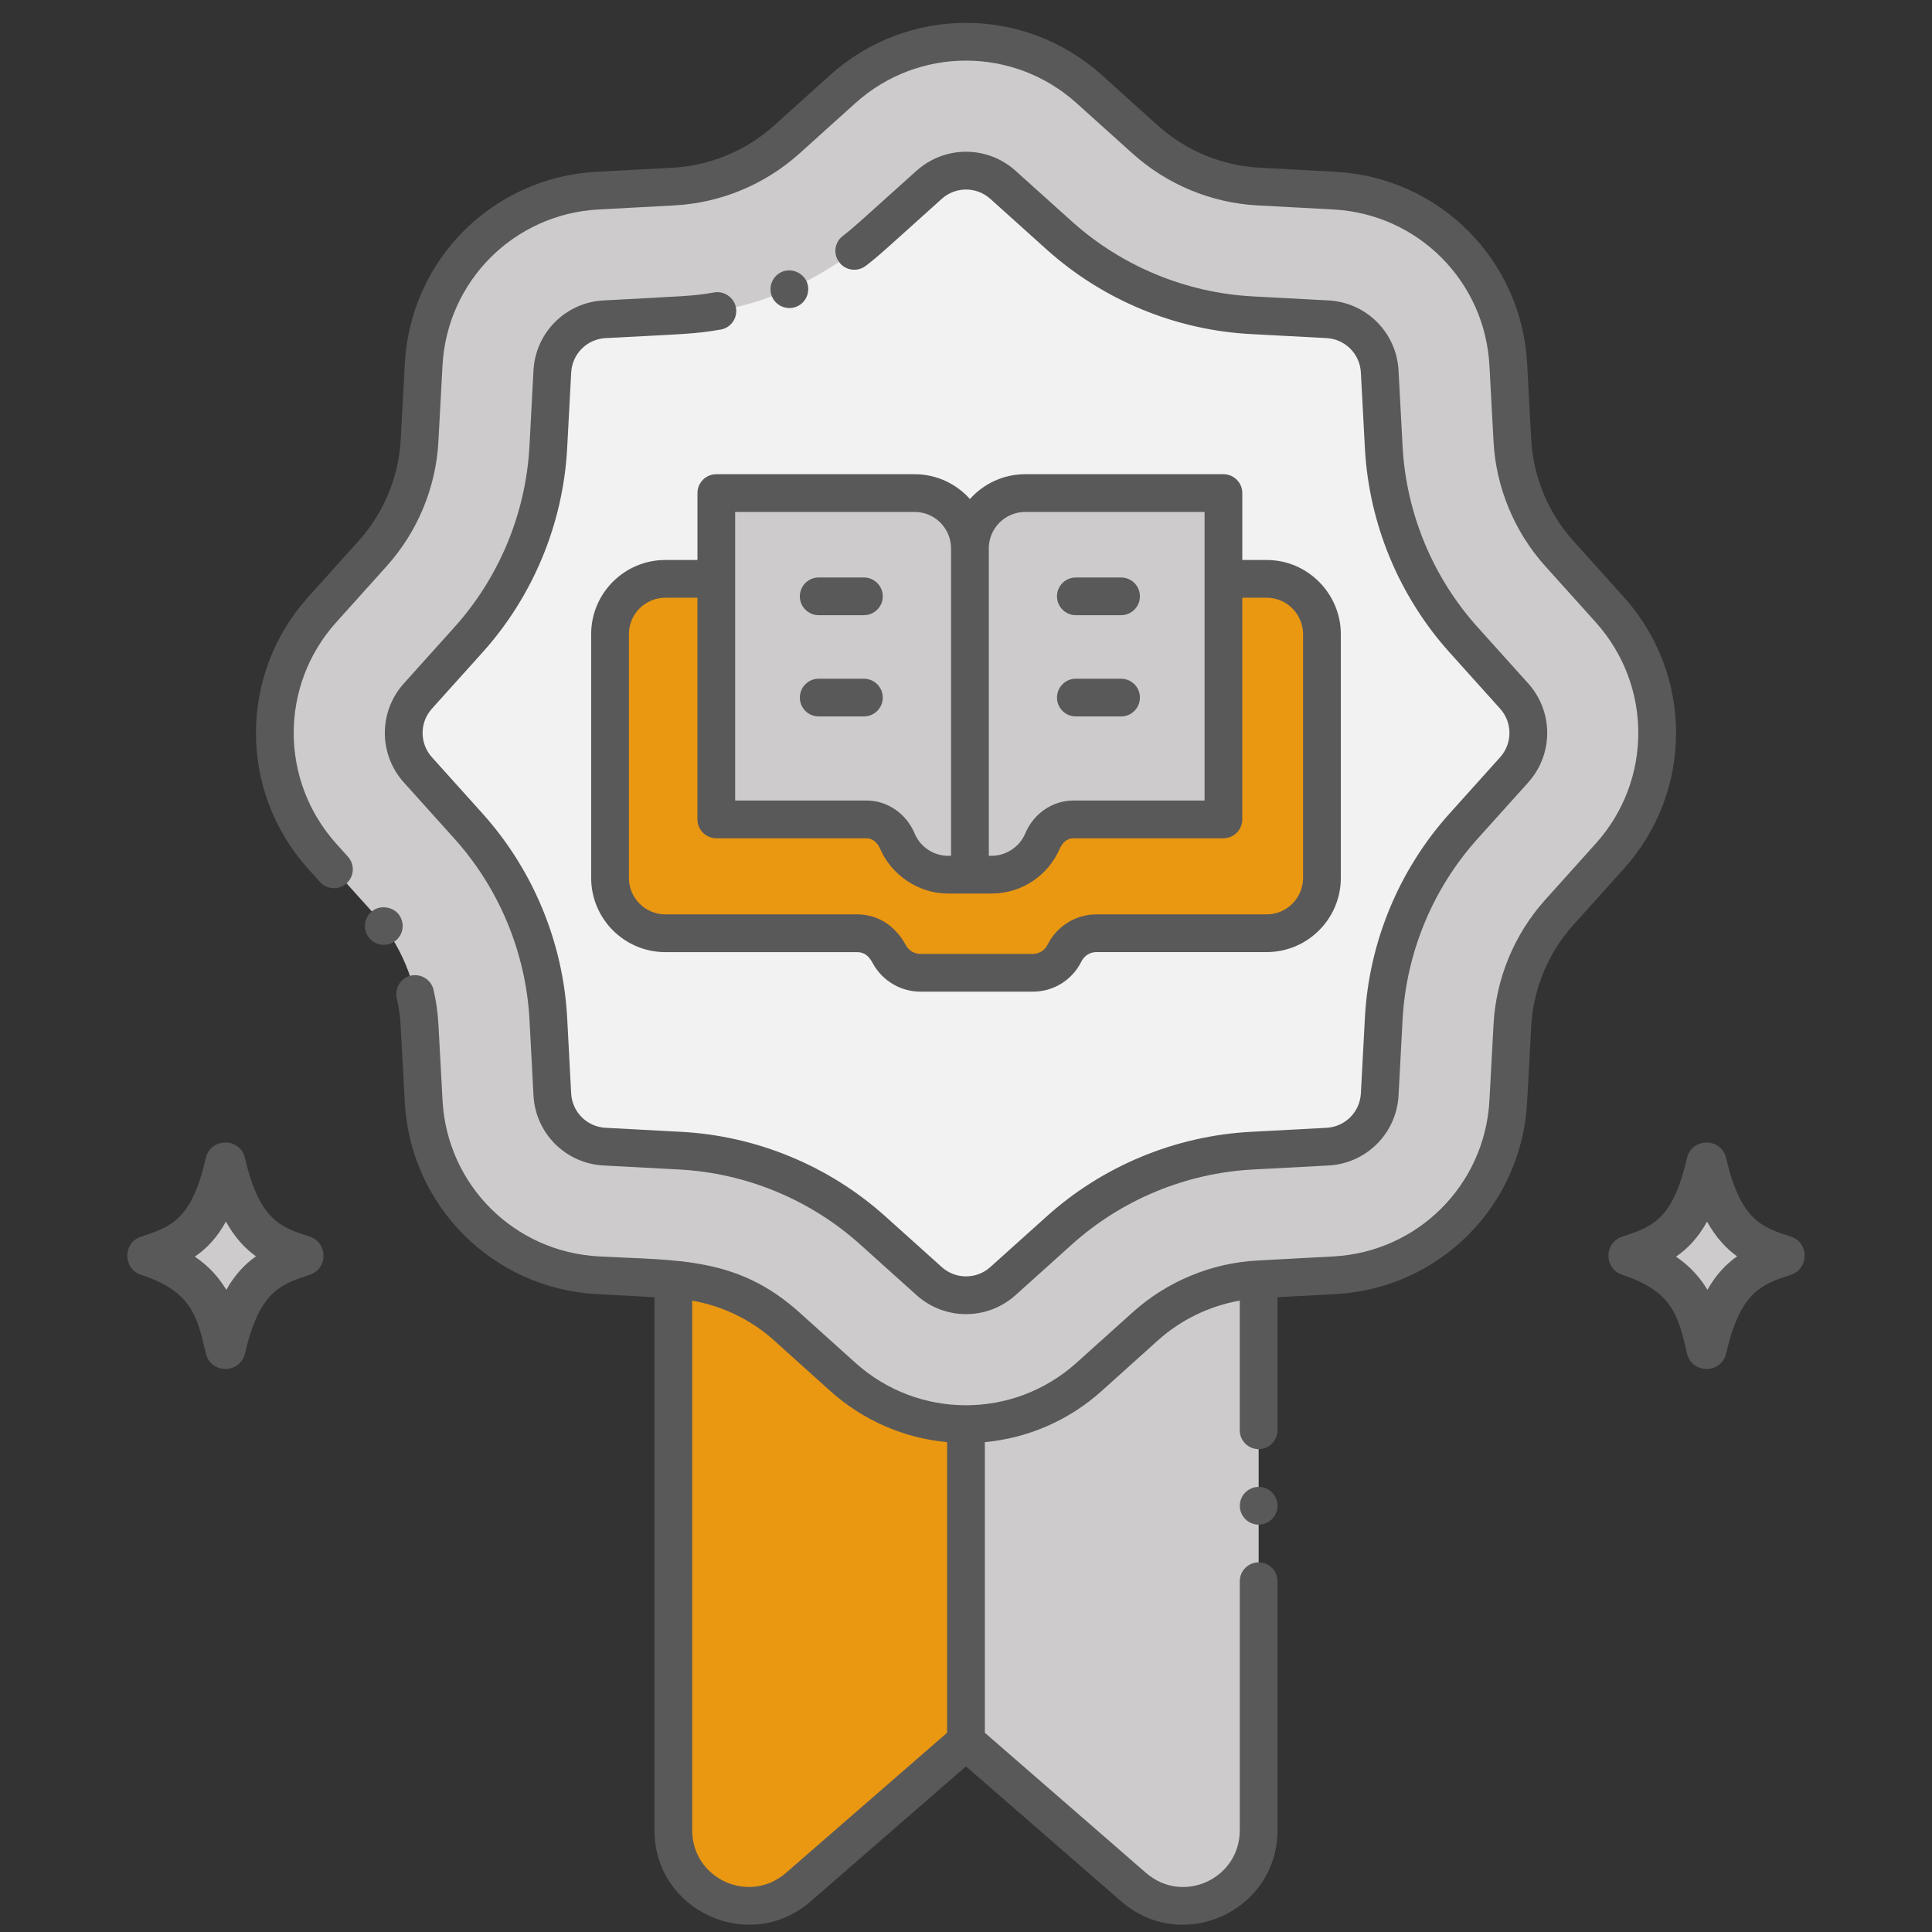 <svg width="60" height="60" viewBox="0 0 60 60" fill="none" xmlns="http://www.w3.org/2000/svg">
<rect x="0" y="0" width="60" height="60" fill="#333333" stroke="none"/>
<g id="Layer_1">
<path id="Vector" d="M49.998 26.585L48.425 28.333C47.551 29.306 47.035 30.546 46.967 31.851L46.841 34.2C46.686 37.12 44.356 39.45 41.436 39.605L39.088 39.731C37.782 39.799 36.542 40.315 35.57 41.189L33.821 42.761C31.646 44.714 28.351 44.714 26.176 42.761L24.427 41.189C23.455 40.315 22.215 39.799 20.91 39.731L18.561 39.605C15.641 39.45 13.311 37.12 13.156 34.2L13.03 31.851C12.962 30.546 12.446 29.306 11.572 28.333L9.999 26.585C8.047 24.41 8.047 21.115 9.999 18.94L11.572 17.191C12.446 16.219 12.962 14.979 13.03 13.673L13.156 11.325C13.311 8.404 15.641 6.075 18.561 5.92L20.91 5.794C22.215 5.726 23.455 5.21 24.427 4.338L26.176 2.763C28.351 0.811 31.646 0.811 33.821 2.763L35.57 4.338C36.542 5.21 37.782 5.726 39.088 5.794L41.436 5.92C44.356 6.075 46.686 8.404 46.841 11.325L46.967 13.673C47.035 14.979 47.551 16.219 48.425 17.191L49.998 18.94C51.95 21.115 51.95 24.41 49.998 26.585Z" fill="#CDCBCB"/>
<path id="Vector_2" d="M28.854 39.785L27.105 38.212C25.459 36.733 23.334 35.853 21.124 35.735L18.774 35.61C17.897 35.564 17.2 34.866 17.153 33.989L17.028 31.64C16.911 29.429 16.031 27.305 14.551 25.659L12.978 23.91C12.39 23.256 12.39 22.27 12.978 21.617L14.551 19.867C16.031 18.221 16.911 16.097 17.028 13.886L17.153 11.537C17.2 10.66 17.897 9.962 18.774 9.916L21.124 9.791C23.334 9.673 25.458 8.794 27.104 7.313L28.854 5.74C29.504 5.155 30.494 5.154 31.147 5.74L32.896 7.313C34.543 8.794 36.667 9.673 38.878 9.791L41.226 9.916C42.104 9.962 42.801 10.66 42.848 11.537L42.972 13.886C43.09 16.097 43.97 18.221 45.45 19.867L47.023 21.616C47.61 22.27 47.61 23.256 47.023 23.91L45.45 25.659C43.97 27.305 43.09 29.429 42.972 31.64L42.848 33.989C42.801 34.866 42.104 35.564 41.226 35.61L38.877 35.735C36.666 35.853 34.542 36.733 32.896 38.212L31.147 39.785C30.495 40.372 29.505 40.371 28.854 39.785Z" fill="#F2F2F2"/>
<path id="Vector_3" d="M39.647 16.352C39.643 16.352 39.639 16.351 39.636 16.351V15.313C39.636 14.407 38.901 13.673 37.995 13.673H31.84C31.212 13.673 30.625 13.846 30.122 14.146C29.619 13.846 29.032 13.673 28.404 13.673H22.246C21.34 13.673 20.605 14.407 20.605 15.313V16.339C18.78 16.37 17.305 17.862 17.305 19.694V27.264C17.305 29.116 18.811 30.623 20.662 30.623H26.301C26.807 31.386 27.664 31.852 28.589 31.852H32.074C33.01 31.852 33.858 31.388 34.36 30.623H39.338C41.189 30.623 42.696 29.116 42.696 27.264V19.694C42.696 17.969 41.357 16.507 39.647 16.352Z" fill="#F2F2F2"/>
<g id="Group">
<path id="Vector_4" d="M41.055 19.694V27.263C41.055 28.211 40.286 28.983 39.338 28.983H34.046C33.63 28.983 33.245 29.223 33.06 29.597C32.875 29.973 32.493 30.211 32.074 30.211H28.589C28.185 30.211 27.818 29.994 27.622 29.639L27.576 29.554C27.384 29.201 27.015 28.982 26.611 28.982H20.662C19.712 28.982 18.945 28.211 18.945 27.263V19.694C18.945 18.744 19.712 17.977 20.662 17.977H22.245V25.447H26.91C27.337 25.447 27.698 25.721 27.864 26.114C28.125 26.73 28.736 27.164 29.45 27.164H30.795C31.505 27.164 32.119 26.73 32.38 26.114C32.546 25.721 32.907 25.447 33.334 25.447H37.995V17.977H39.338C39.387 17.977 39.433 17.979 39.482 17.983C40.362 18.055 41.055 18.793 41.055 19.694Z" fill="#EA9712"/>
<path id="Vector_5" d="M39.482 17.983V25.447C39.482 26.269 38.817 26.934 37.995 26.934H33.634C33.083 27.986 31.997 28.651 30.794 28.651H29.449C28.246 28.651 27.158 27.986 26.608 26.934H22.245C21.423 26.934 20.758 26.269 20.758 25.447V17.977H22.245V25.446H26.91C27.337 25.446 27.698 25.721 27.864 26.114C28.125 26.73 28.735 27.164 29.449 27.164H30.795C31.504 27.164 32.119 26.73 32.38 26.114C32.546 25.721 32.907 25.446 33.334 25.446H37.995V17.977H39.337C39.386 17.977 39.433 17.979 39.482 17.983Z" fill="#EA9712"/>
<path id="Vector_6" d="M31.84 15.313C30.892 15.313 30.122 16.083 30.122 17.031C30.122 16.083 29.353 15.313 28.405 15.313H22.246V25.447H26.911C27.337 25.447 27.701 25.721 27.866 26.113C28.127 26.731 28.738 27.164 29.449 27.164H30.122H30.796C31.507 27.164 32.118 26.731 32.379 26.113C32.544 25.721 32.908 25.447 33.334 25.447H37.995V15.313H31.84Z" fill="#CDCBCB"/>
</g>
<g id="Group_2">
<g id="Group_3">
<path id="Vector_7" d="M55.619 38.405C54.745 38.117 54.063 37.931 53.606 35.963C53.457 35.321 52.54 35.323 52.391 35.963C51.944 37.888 51.321 38.094 50.378 38.406C49.81 38.593 49.808 39.401 50.378 39.589C51.945 40.107 52.123 40.873 52.391 42.032C52.541 42.675 53.456 42.674 53.606 42.032C54.052 40.107 54.709 39.89 55.619 39.589C56.187 39.401 56.188 38.593 55.619 38.405Z" fill="#595959"/>
<path id="Vector_8" d="M53.947 39.017C53.603 39.26 53.293 39.584 53.026 40.057C52.803 39.685 52.499 39.333 52.049 39.026C52.412 38.778 52.738 38.438 53.014 37.938C53.296 38.445 53.617 38.78 53.947 39.017Z" fill="#CDCBCB"/>
</g>
<g id="Group_4">
<path id="Vector_9" d="M9.621 38.405C8.747 38.117 8.065 37.931 7.608 35.963C7.459 35.321 6.542 35.323 6.393 35.963C5.946 37.888 5.323 38.094 4.38 38.406C3.812 38.593 3.81 39.401 4.38 39.589C5.947 40.107 6.124 40.873 6.393 42.032C6.543 42.675 7.458 42.674 7.608 42.032C8.054 40.107 8.711 39.89 9.621 39.589C10.189 39.401 10.191 38.593 9.621 38.405Z" fill="#595959"/>
<path id="Vector_10" d="M7.949 39.017C7.605 39.26 7.295 39.584 7.028 40.057C6.805 39.685 6.501 39.333 6.051 39.026C6.414 38.778 6.74 38.438 7.016 37.938C7.298 38.445 7.619 38.78 7.949 39.017Z" fill="#CDCBCB"/>
</g>
</g>
<path id="Vector_11" d="M39.089 39.731V56.839C39.089 58.849 36.724 59.928 35.208 58.608L30 54.08V44.227C31.369 44.227 32.735 43.739 33.823 42.762L35.571 41.189C36.544 40.315 37.784 39.799 39.089 39.731Z" fill="#CDCBCB"/>
<path id="Vector_12" d="M39.089 39.731V41.377C38.194 41.442 37.338 41.808 36.668 42.41L34.919 43.981C33.518 45.239 31.758 45.867 30 45.867V44.227C31.369 44.227 32.735 43.739 33.823 42.762L35.571 41.189C36.544 40.315 37.784 39.799 39.089 39.731Z" fill="#CDCBCB"/>
<path id="Vector_13" d="M29.999 44.227V54.08L24.791 58.608C23.275 59.925 20.91 58.849 20.91 56.839V39.731C22.216 39.799 23.456 40.315 24.428 41.189L26.177 42.762C27.264 43.739 28.631 44.227 29.999 44.227Z" fill="#EA9712"/>
<path id="Vector_14" d="M29.999 44.227V45.867C28.239 45.867 26.479 45.237 25.08 43.983L23.331 42.408C22.661 41.806 21.805 41.442 20.91 41.377V39.731C22.216 39.799 23.456 40.315 24.428 41.189L26.177 42.762C27.264 43.739 28.631 44.227 29.999 44.227Z" fill="#EA9712"/>
<g id="Group_5">
<path id="Vector_15" d="M29.608 38.1L28.279 36.906C26.336 35.158 23.827 34.118 21.217 33.98L19.432 33.885C19.109 33.868 18.86 33.592 18.878 33.269C18.895 32.946 19.172 32.697 19.494 32.715L21.279 32.81C24.156 32.963 26.921 34.108 29.063 36.034L30 36.877L30.937 36.034C32.752 34.402 34.989 33.336 37.408 32.949C37.728 32.898 38.028 33.116 38.079 33.435C38.13 33.755 37.912 34.056 37.593 34.106C35.398 34.457 33.367 35.425 31.721 36.906L30.392 38.1C30.17 38.3 29.832 38.301 29.608 38.1ZM39.834 33.923C39.525 33.923 39.266 33.681 39.25 33.368C39.233 33.045 39.48 32.769 39.804 32.752L40.506 32.715C40.833 32.696 41.105 32.946 41.122 33.269C41.139 33.592 40.891 33.868 40.568 33.885L39.866 33.922C39.855 33.923 39.845 33.923 39.834 33.923Z" fill="#F2F2F2"/>
</g>
<g id="Group_6">
<path id="Vector_16" d="M19.463 12.812C19.153 12.812 18.894 12.57 18.878 12.257C18.861 11.934 19.109 11.658 19.432 11.641L20.134 11.604C20.46 11.585 20.733 11.834 20.75 12.157C20.767 12.48 20.519 12.756 20.196 12.774L19.494 12.811C19.483 12.811 19.473 12.812 19.463 12.812ZM40.537 12.812C40.527 12.812 40.517 12.811 40.506 12.811L38.722 12.716C35.844 12.563 33.08 11.418 30.937 9.492L30 8.649L29.063 9.492C27.248 11.124 25.01 12.191 22.592 12.577C22.272 12.628 21.972 12.41 21.921 12.091C21.87 11.771 22.088 11.471 22.407 11.42C24.602 11.069 26.632 10.101 28.279 8.621L29.608 7.426C29.831 7.225 30.169 7.225 30.392 7.426L31.72 8.62C33.664 10.369 36.173 11.408 38.784 11.546L40.568 11.641C40.891 11.658 41.139 11.934 41.122 12.257C41.105 12.569 40.847 12.812 40.537 12.812Z" fill="#F2F2F2"/>
</g>
<g id="Group_7">
<path id="Vector_17" d="M36.746 57.423C36.422 57.423 36.16 57.161 36.16 56.838V47.273C36.16 46.95 36.422 46.688 36.746 46.688C37.07 46.688 37.332 46.95 37.332 47.273V56.838C37.332 57.161 37.07 57.423 36.746 57.423ZM36.746 45.516C36.422 45.516 36.16 45.253 36.16 44.93V44.227C36.16 43.903 36.422 43.641 36.746 43.641C37.07 43.641 37.332 43.903 37.332 44.227V44.93C37.332 45.253 37.07 45.516 36.746 45.516Z" fill="#CDCBCB"/>
</g>
<g id="Group_8">
<path id="Vector_18" d="M23.257 57.424C22.933 57.424 22.671 57.161 22.671 56.838V56.135C22.671 55.811 22.933 55.549 23.257 55.549C23.581 55.549 23.843 55.811 23.843 56.135V56.838C23.843 57.161 23.581 57.424 23.257 57.424ZM23.257 54.377C22.933 54.377 22.671 54.115 22.671 53.791L22.67 44.226C22.67 43.902 22.932 43.64 23.256 43.64C23.579 43.64 23.842 43.902 23.842 44.226L23.843 53.791C23.843 54.115 23.58 54.377 23.257 54.377Z" fill="#EA9712"/>
</g>
<path id="Vector_19" d="M22.177 9.082C21.51 9.199 21.293 9.193 18.746 9.33C18.745 9.33 18.745 9.33 18.744 9.33C17.566 9.393 16.631 10.328 16.568 11.506L16.443 13.854C16.333 15.932 15.506 17.928 14.115 19.475L12.543 21.224C11.754 22.101 11.754 23.424 12.543 24.301L14.116 26.05C15.506 27.597 16.333 29.593 16.444 31.671L16.568 34.02C16.631 35.197 17.566 36.133 18.744 36.195L21.093 36.32C23.171 36.43 25.167 37.257 26.713 38.648L28.462 40.22C29.339 41.009 30.662 41.009 31.539 40.221L33.288 38.648C34.835 37.257 36.831 36.43 38.909 36.32L41.258 36.195C42.435 36.132 43.37 35.197 43.433 34.02L43.558 31.671C43.668 29.593 44.495 27.597 45.886 26.05L47.459 24.301C48.247 23.424 48.247 22.101 47.459 21.224L45.886 19.475C44.495 17.928 43.668 15.932 43.558 13.854L43.433 11.506C43.37 10.328 42.435 9.393 41.257 9.33L38.909 9.205C36.831 9.095 34.835 8.268 33.288 6.877L31.539 5.304C30.662 4.515 29.339 4.516 28.462 5.305C28.462 5.305 28.461 5.306 28.46 5.306C26.524 7.046 26.526 7.055 26.174 7.327C25.921 7.522 25.862 7.884 26.066 8.147C26.254 8.399 26.621 8.456 26.886 8.257C27.29 7.948 27.398 7.838 29.246 6.176C29.246 6.176 29.246 6.176 29.246 6.176C29.676 5.789 30.325 5.789 30.756 6.176L32.505 7.749C34.251 9.318 36.503 10.252 38.847 10.375L41.196 10.5C41.773 10.531 42.233 10.99 42.263 11.568L42.388 13.917C42.513 16.261 43.446 18.513 45.015 20.259L46.587 22.008C46.974 22.438 46.974 23.087 46.587 23.518L45.015 25.267C43.445 27.012 42.512 29.265 42.388 31.609L42.263 33.958C42.232 34.536 41.773 34.994 41.196 35.025L38.847 35.15C36.502 35.275 34.25 36.208 32.505 37.777L30.755 39.35C30.325 39.736 29.676 39.736 29.246 39.349L27.497 37.777C25.752 36.208 23.5 35.275 21.155 35.15L18.806 35.025C18.228 34.994 17.769 34.535 17.738 33.958L17.614 31.609C17.489 29.265 16.556 27.013 14.987 25.267L13.414 23.517C13.027 23.087 13.027 22.438 13.414 22.008L14.987 20.259C16.556 18.514 17.489 16.261 17.614 13.917L17.739 11.568C17.77 10.99 18.228 10.531 18.806 10.5C18.807 10.5 18.807 10.5 18.808 10.5C21.286 10.369 21.562 10.376 22.381 10.235C22.696 10.182 22.911 9.881 22.857 9.558C22.801 9.244 22.494 9.026 22.177 9.082Z" fill="#595959"/>
<path id="Vector_20" d="M24.752 9.517C25.047 9.386 25.181 9.039 25.052 8.744C24.925 8.458 24.569 8.318 24.281 8.444C23.985 8.573 23.849 8.92 23.978 9.218C24.11 9.515 24.459 9.646 24.752 9.517Z" fill="#595959"/>
<path id="Vector_21" d="M21.66 15.313V17.391H20.662C19.392 17.391 18.359 18.424 18.359 19.694V27.264C18.359 28.535 19.392 29.569 20.662 29.569H26.61C26.872 29.569 26.996 29.716 27.109 29.922C27.406 30.462 27.973 30.797 28.589 30.797H32.074C32.721 30.797 33.3 30.436 33.586 29.856C33.672 29.682 33.853 29.568 34.046 29.568H39.338C40.608 29.568 41.641 28.534 41.641 27.263V19.694C41.641 18.446 40.619 17.391 39.338 17.391H38.581V15.313C38.581 14.99 38.319 14.727 37.995 14.727H31.84C31.158 14.727 30.544 15.025 30.122 15.498C29.7 15.025 29.086 14.727 28.404 14.727H22.245C21.922 14.727 21.66 14.99 21.66 15.313ZM39.337 18.563C39.971 18.563 40.468 19.084 40.468 19.694V27.264C40.468 27.888 39.961 28.397 39.337 28.397H34.046C33.41 28.397 32.817 28.766 32.534 29.338C32.447 29.515 32.271 29.625 32.074 29.625H28.589C28.397 29.625 28.227 29.525 28.135 29.358C27.768 28.691 27.215 28.397 26.61 28.397H20.662C20.038 28.397 19.531 27.888 19.531 27.264V19.694C19.531 19.07 20.038 18.563 20.662 18.563H21.659V25.447C21.659 25.77 21.922 26.033 22.245 26.033H26.91H26.91C27.096 26.033 27.251 26.17 27.325 26.343C27.668 27.151 28.499 27.75 29.448 27.75H30.795C31.717 27.75 32.556 27.199 32.919 26.341C32.992 26.17 33.147 26.033 33.333 26.033H33.334H37.994H37.994C38.318 26.033 38.58 25.77 38.58 25.447V18.563H39.337ZM31.839 15.899H37.409C37.409 16.603 37.409 17.744 37.409 24.861H33.334H33.334C32.688 24.861 32.101 25.263 31.839 25.885C31.656 26.319 31.226 26.578 30.795 26.578H30.708V17.031C30.708 16.407 31.215 15.899 31.839 15.899ZM22.831 15.899H28.404C29.028 15.899 29.536 16.407 29.536 17.031V26.578H29.45C28.993 26.578 28.583 26.307 28.405 25.885C28.143 25.263 27.556 24.861 26.91 24.861H22.831V17.977V15.899Z" fill="#595959"/>
<path id="Vector_22" d="M25.426 19.105H26.828C27.152 19.105 27.415 18.843 27.415 18.52C27.415 18.196 27.152 17.934 26.828 17.934H25.426C25.102 17.934 24.84 18.196 24.84 18.52C24.84 18.843 25.102 19.105 25.426 19.105Z" fill="#595959"/>
<path id="Vector_23" d="M25.426 22.25H26.828C27.152 22.25 27.415 21.988 27.415 21.664C27.415 21.34 27.152 21.078 26.828 21.078H25.426C25.102 21.078 24.84 21.34 24.84 21.664C24.84 21.988 25.102 22.25 25.426 22.25Z" fill="#595959"/>
<path id="Vector_24" d="M33.412 19.105H34.815C35.139 19.105 35.401 18.843 35.401 18.52C35.401 18.196 35.139 17.934 34.815 17.934H33.412C33.088 17.934 32.826 18.196 32.826 18.52C32.826 18.843 33.088 19.105 33.412 19.105Z" fill="#595959"/>
<path id="Vector_25" d="M33.412 22.25H34.815C35.139 22.25 35.401 21.988 35.401 21.664C35.401 21.34 35.139 21.078 34.815 21.078H33.412C33.088 21.078 32.826 21.34 32.826 21.664C32.826 21.988 33.088 22.25 33.412 22.25Z" fill="#595959"/>
<path id="Vector_26" d="M11.571 28.286C11.311 28.479 11.252 28.841 11.449 29.107C11.639 29.361 12.003 29.424 12.267 29.229C12.526 29.037 12.584 28.676 12.391 28.408C12.206 28.16 11.821 28.099 11.571 28.286Z" fill="#595959"/>
<path id="Vector_27" d="M39.09 47.349C39.413 47.349 39.676 47.086 39.676 46.763C39.676 46.439 39.413 46.177 39.09 46.177C38.766 46.177 38.504 46.439 38.504 46.763C38.504 47.086 38.766 47.349 39.09 47.349Z" fill="#595959"/>
<path id="Vector_28" d="M39.674 40.286L41.468 40.19C44.694 40.019 47.255 37.457 47.426 34.231L47.553 31.882C47.614 30.718 48.078 29.597 48.861 28.725L50.434 26.976C52.591 24.574 52.591 20.951 50.434 18.548L48.862 16.799C48.078 15.928 47.614 14.807 47.553 13.642L47.427 11.294C47.256 8.067 44.694 5.506 41.468 5.335L39.119 5.208C37.955 5.148 36.834 4.684 35.963 3.903L34.213 2.327C31.811 0.171 28.188 0.171 25.784 2.328L24.037 3.902C23.165 4.684 22.044 5.148 20.878 5.209L18.531 5.335C15.304 5.506 12.743 8.068 12.572 11.294L12.445 13.643C12.385 14.807 11.92 15.928 11.137 16.799L9.564 18.548C7.412 20.948 7.41 24.575 9.564 26.976L9.937 27.389C10.146 27.625 10.517 27.653 10.764 27.433C10.996 27.22 11.03 26.855 10.806 26.606L10.436 26.194C8.686 24.239 8.681 21.292 10.434 19.333C10.435 19.332 10.435 19.332 10.436 19.332L12.008 17.583C12.97 16.513 13.541 15.135 13.615 13.705L13.742 11.356C13.881 8.73 15.966 6.644 18.593 6.505L20.94 6.379C22.371 6.304 23.748 5.735 24.82 4.774L26.568 3.199C28.524 1.443 31.475 1.444 33.43 3.199L35.179 4.774C36.25 5.735 37.627 6.304 39.057 6.379L41.406 6.505C44.032 6.645 46.117 8.73 46.256 11.357L46.383 13.704C46.457 15.135 47.028 16.513 47.99 17.583L49.562 19.331C51.318 21.288 51.318 24.238 49.562 26.193L47.99 27.942C47.028 29.012 46.457 30.39 46.383 31.82L46.256 34.169C46.117 36.795 44.032 38.881 41.405 39.02L39.058 39.146C37.626 39.221 36.248 39.791 35.178 40.753L33.43 42.325C31.477 44.078 28.525 44.083 26.568 42.326L24.82 40.753C22.89 39.019 21.04 39.151 18.602 39.02C18.599 39.02 18.595 39.019 18.592 39.018C15.967 38.88 13.881 36.794 13.743 34.169L13.616 31.819C13.597 31.455 13.546 31.092 13.464 30.74C13.393 30.429 13.075 30.227 12.761 30.299C12.441 30.373 12.25 30.689 12.322 31.003C12.388 31.287 12.43 31.584 12.444 31.881L12.571 34.23C12.745 37.454 15.312 40.016 18.531 40.19H18.543L20.324 40.286V56.838C20.324 59.35 23.279 60.697 25.175 59.05L29.999 54.856L34.822 59.05C36.717 60.699 39.674 59.352 39.674 56.838C39.674 56.838 39.674 56.838 39.674 56.837V49.106C39.674 48.783 39.412 48.52 39.089 48.52C38.765 48.52 38.503 48.783 38.503 49.106V56.838V56.839C38.502 58.35 36.733 59.159 35.592 58.166L30.585 53.813V44.787C31.892 44.665 33.169 44.136 34.214 43.197L35.962 41.625C36.678 40.982 37.563 40.558 38.502 40.391V44.419C38.502 44.742 38.765 45.005 39.088 45.005C39.412 45.005 39.674 44.742 39.674 44.419V40.286ZM24.407 58.166C23.266 59.157 21.496 58.35 21.496 56.838V40.392C22.435 40.557 23.321 40.982 24.036 41.625L25.785 43.198C26.83 44.136 28.107 44.665 29.413 44.787V53.813L24.407 58.166Z" fill="#595959"/>
</g>
</svg>

